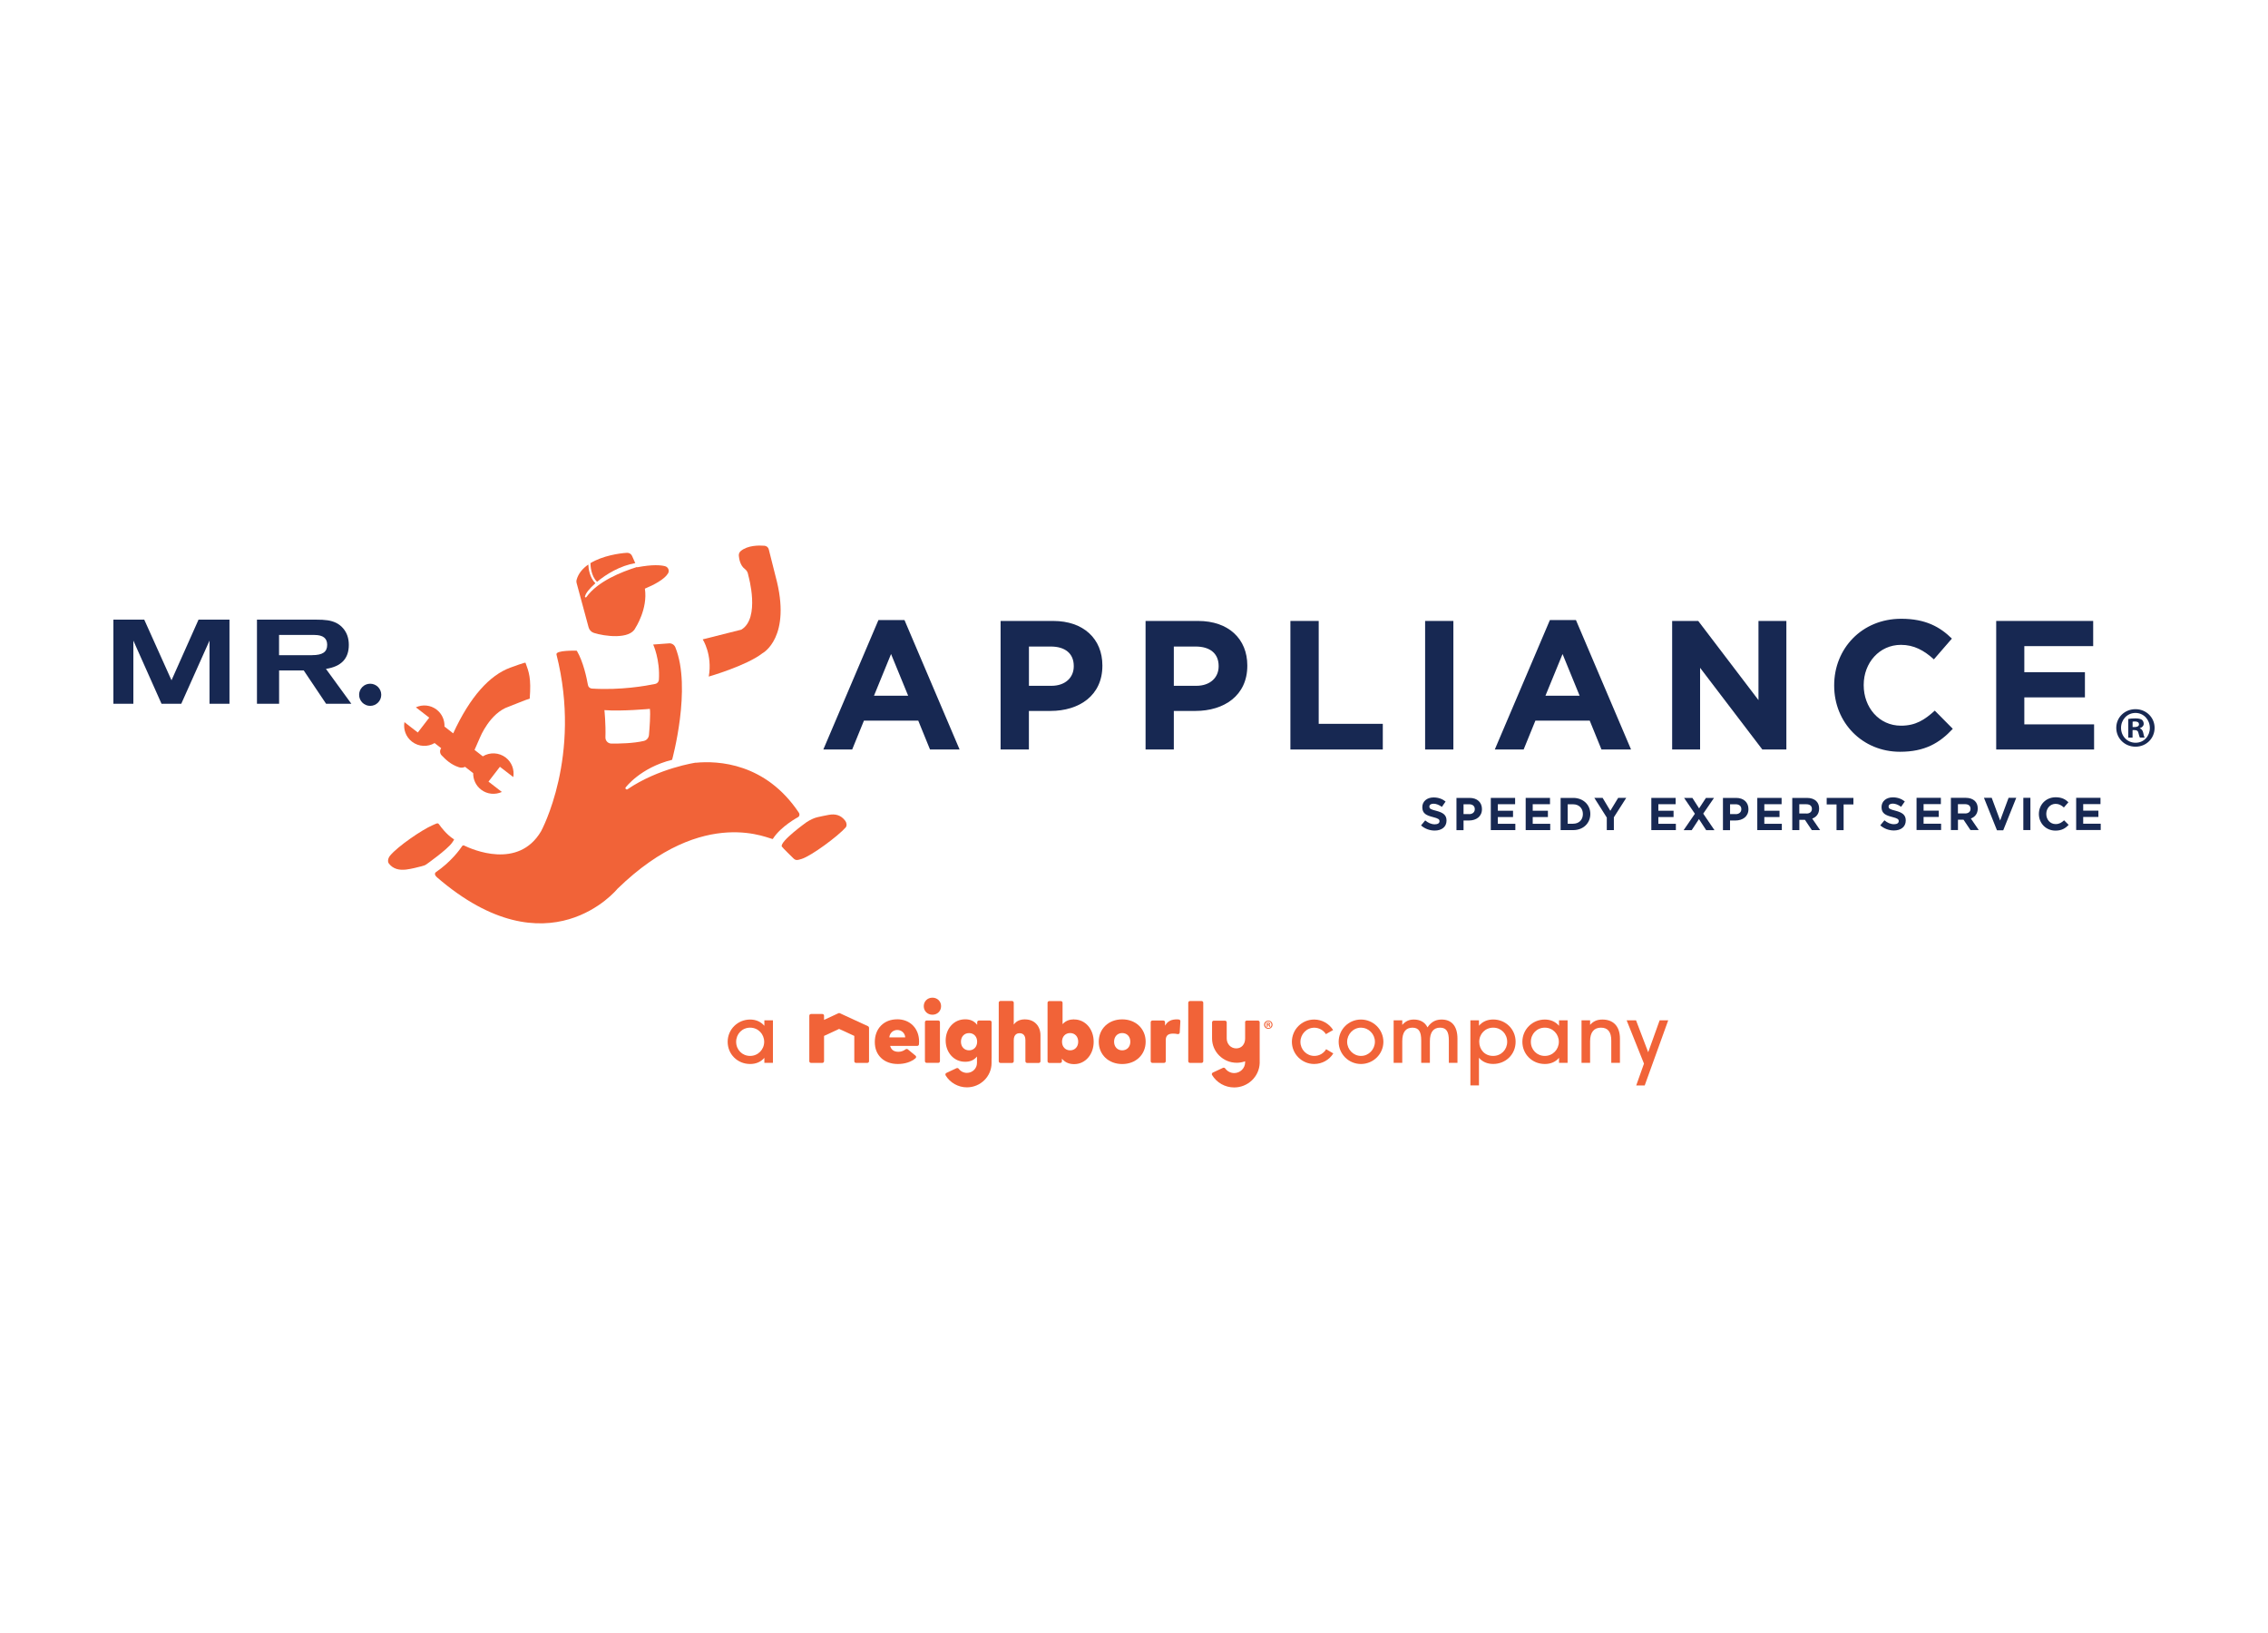 <?xml version="1.0" encoding="UTF-8"?><svg id="Layer_1" xmlns="http://www.w3.org/2000/svg" viewBox="0 0 500 360"><defs><style>.cls-1{fill:#f16338;}.cls-1,.cls-2{stroke-width:0px;}.cls-2{fill:#172852;}</style></defs><path class="cls-1" d="M165.37,226.55c-1.75,0-3.08,1.38-3.08,3.12s1.32,3.11,3.08,3.11,3.1-1.42,3.1-3.11-1.32-3.12-3.1-3.12M168.51,234.3v-1.1c-.79.93-1.87,1.36-3.14,1.36-2.78,0-4.95-2.15-4.95-4.89s2.21-4.91,4.95-4.91c1.26,0,2.33.45,3.14,1.38v-1.2h1.89v9.37h-1.89Z"/><path class="cls-1" d="M293.94,232.23c-.87,1.4-2.44,2.33-4.22,2.33-2.7,0-4.91-2.19-4.91-4.89s2.17-4.91,4.91-4.91c1.76,0,3.31.93,4.18,2.31l-1.59.91c-.53-.85-1.5-1.42-2.58-1.42-1.71,0-3.04,1.46-3.04,3.13s1.34,3.09,3.07,3.09c1.12,0,2.07-.59,2.6-1.48l1.58.93Z"/><path class="cls-1" d="M300.05,226.55c-1.75,0-3.06,1.48-3.06,3.13s1.34,3.1,3.06,3.1,3.06-1.46,3.06-3.13-1.36-3.09-3.06-3.09M300.03,234.56c-2.7,0-4.91-2.19-4.91-4.89s2.17-4.91,4.91-4.91,4.95,2.21,4.95,4.91-2.23,4.89-4.95,4.89"/><path class="cls-1" d="M319.41,234.3v-4.91c0-1.85-.47-2.84-1.93-2.84s-2.25.99-2.25,2.98v4.77h-1.91v-4.91c0-1.87-.47-2.84-1.94-2.84s-2.24,1.01-2.24,2.98v4.77h-1.9v-9.37h1.9v1.01c.71-.79,1.44-1.18,2.56-1.18,1.28,0,2.42.51,3,1.73.91-1.38,2.03-1.73,3.12-1.73,2.09,0,3.49,1.3,3.49,4.24v5.3h-1.89Z"/><path class="cls-1" d="M329.17,232.78c1.77,0,3.1-1.36,3.1-3.11s-1.32-3.12-3.08-3.12-3.08,1.38-3.08,3.12,1.24,3.11,3.05,3.11M324.16,239.29v-14.36h1.89v1.2c.79-.93,1.87-1.38,3.14-1.38,2.74,0,4.94,2.13,4.94,4.91s-2.17,4.89-4.94,4.89c-1.26,0-2.35-.43-3.14-1.36v6.09h-1.89Z"/><path class="cls-1" d="M340.57,226.55c-1.76,0-3.08,1.38-3.08,3.12s1.32,3.11,3.08,3.11,3.09-1.42,3.09-3.11-1.32-3.12-3.09-3.12M343.7,234.3v-1.1c-.79.93-1.87,1.36-3.13,1.36-2.78,0-4.95-2.15-4.95-4.89s2.21-4.91,4.95-4.91c1.26,0,2.33.45,3.13,1.38v-1.2h1.89v9.37h-1.89Z"/><path class="cls-1" d="M355.22,234.3v-4.91c0-1.87-.73-2.84-2.28-2.84s-2.39,1.04-2.39,2.98v4.77h-1.89v-9.37h1.89v1.01c.63-.71,1.4-1.18,2.72-1.18,2.23,0,3.86,1.3,3.86,4.24v5.3h-1.91Z"/><polygon class="cls-1" points="360.72 239.29 362.43 234.48 358.61 224.94 360.68 224.94 363.36 231.97 365.88 224.94 367.77 224.94 362.59 239.29 360.72 239.29"/><path class="cls-1" d="M191.38,226.24l-6.22-2.87s-.11-.04-.16-.04-.11.01-.16.04l-3.06,1.42-.11.05v-.93c0-.21-.17-.37-.38-.37h-2.49c-.21,0-.38.17-.38.37v10.04c0,.21.17.37.38.37h2.49c.21,0,.38-.17.38-.37v-5.58l.04-.02,3.25-1.51.03-.02.03.02,3.28,1.51.04.02v5.58c0,.21.17.37.38.37h2.49c.21,0,.38-.17.38-.37v-7.37c0-.14-.08-.27-.22-.33"/><path class="cls-1" d="M206.84,224.97h-2.55c-.21,0-.38.17-.38.37v8.6c0,.21.17.37.38.37h2.55c.21,0,.38-.17.38-.37v-8.6c0-.21-.17-.37-.38-.37"/><path class="cls-1" d="M205.56,219.94c-1.09,0-1.91.81-1.91,1.88s.82,1.88,1.91,1.88,1.91-.81,1.91-1.88-.82-1.88-1.91-1.88"/><path class="cls-1" d="M226.01,224.72c-1.07,0-1.84.32-2.38.98l-.14.17v-4.83c0-.2-.17-.37-.38-.37h-2.55c-.21,0-.38.17-.38.37v12.92c0,.2.17.37.38.37h2.55c.21,0,.38-.17.38-.37v-4.64c0-1.4.89-1.55,1.28-1.55,1.12,0,1.29.96,1.29,1.53v4.66c0,.2.17.37.38.37h2.56c.21,0,.38-.17.38-.37v-5.73c0-1.01-.32-1.88-.93-2.52-.61-.64-1.46-.98-2.44-.98"/><path class="cls-1" d="M237.7,229.65c0,1.12-.73,1.9-1.78,1.9s-1.79-.78-1.79-1.9.73-1.91,1.79-1.91,1.78.78,1.78,1.91M236.8,224.72c-1,0-1.8.3-2.42.93l-.13.13v-4.72c0-.21-.17-.37-.38-.37h-2.55c-.21,0-.38.17-.38.37v12.9c0,.2.17.37.38.37h2.41c.21,0,.38-.17.38-.37v-.58l.13.15c.65.71,1.49,1.06,2.57,1.06,2.45,0,4.3-2.12,4.3-4.93s-1.85-4.92-4.31-4.92"/><path class="cls-1" d="M249.19,229.65c0,1.12-.73,1.9-1.79,1.9s-1.79-.78-1.79-1.9.73-1.91,1.79-1.91,1.79.78,1.79,1.91M247.4,224.72c-3,0-5.17,2.07-5.17,4.93s2.17,4.92,5.17,4.92,5.17-2.07,5.17-4.92-2.17-4.93-5.17-4.93"/><path class="cls-1" d="M213.64,231.55c-1.05,0-1.79-.78-1.79-1.9s.73-1.9,1.79-1.9,1.78.78,1.78,1.9-.74,1.9-1.78,1.9M218.61,233.3v-7.95c0-.21-.17-.37-.38-.37h-2.42c-.21,0-.38.17-.38.37v.59l-.13-.16c-.61-.72-1.43-1.07-2.51-1.07-1.23,0-2.31.47-3.11,1.37-.77.86-1.2,2.04-1.2,3.31s.43,2.45,1.2,3.31c.8.9,1.88,1.37,3.11,1.37,1.04,0,1.85-.33,2.46-1.01l.13-.15v.79s0,.03,0,.03v.61c0,1.21-1,2.18-2.22,2.18-.72,0-1.39-.34-1.81-.92-.07-.1-.19-.15-.31-.15-.05,0-.11.01-.16.03l-2.25,1.06c-.1.04-.17.13-.19.23-.03.1-.02.21.03.3.98,1.63,2.78,2.64,4.69,2.64,3,0,5.44-2.41,5.44-5.36v-1.04Z"/><path class="cls-1" d="M259.91,224.75c-.15-.02-.3-.03-.44-.03-1.18,0-1.97.38-2.49,1.18l-.14.21v-.76c0-.21-.17-.37-.38-.37h-2.4c-.21,0-.38.17-.38.37v8.6c0,.21.17.37.38.37h2.56c.21,0,.38-.17.38-.37v-4.64c0-1,.5-1.45,1.62-1.45.31,0,.65.03,1.02.11.02,0,.05,0,.07,0,.08,0,.17-.03.23-.08.09-.07.14-.17.14-.27l.14-2.48c.01-.2-.13-.37-.33-.39"/><path class="cls-1" d="M264.89,220.68h-2.55c-.21,0-.38.17-.38.37v12.9c0,.21.17.37.38.37h2.55c.21,0,.38-.17.38-.37v-12.9c0-.21-.17-.37-.38-.37"/><path class="cls-1" d="M274.48,225.36c0-.2.17-.37.38-.37h2.47c.21,0,.38.17.38.37v8.85h0s0,.15,0,.15c-.05,1.44-.66,2.79-1.71,3.8-1.06,1.01-2.45,1.57-3.92,1.57-1.99,0-3.86-1.05-4.87-2.75-.05-.09-.07-.2-.03-.3.03-.1.1-.18.2-.23l2.25-1.05c.05-.02.11-.03.16-.03.12,0,.24.06.31.16.46.64,1.2,1.03,1.99,1.03,1.33,0,2.41-1.07,2.41-2.38v-.22l-.1.04c-.57.19-1.16.29-1.75.29-3,0-5.44-2.41-5.44-5.36v-3.55c0-.2.17-.37.38-.37h2.47c.21,0,.38.17.38.37v3.55c0,1.2.88,2.19,2.1,2.19s1.96-.96,1.96-2.17v-3.57Z"/><path class="cls-1" d="M199.57,228.69h-3.5v-.08c.1-.89.85-1.55,1.75-1.55s1.65.66,1.74,1.55v.08ZM197.79,224.71c-1.44,0-2.67.48-3.57,1.39-.89.91-1.36,2.16-1.36,3.62s.48,2.64,1.39,3.51c.91.87,2.19,1.33,3.67,1.33,1.58,0,2.94-.44,3.92-1.27.08-.07.13-.18.13-.29,0-.11-.05-.21-.14-.28l-1.69-1.39c-.07-.06-.16-.08-.25-.08-.08,0-.16.02-.23.07-.48.36-1.05.55-1.59.55-.95,0-1.56-.41-1.8-1.2l-.03-.1h5.98c.2,0,.36-.15.37-.34.01-.13.03-.38.03-.6,0-1.43-.47-2.66-1.35-3.56-.88-.89-2.09-1.37-3.5-1.37"/><path class="cls-1" d="M279.62,225c.52,0,.92.4.92.9s-.4.91-.93.91-.93-.4-.93-.91.41-.9.93-.9h0ZM279.61,225.18c-.4,0-.69.33-.69.72s.3.72.71.72c.4,0,.69-.32.69-.72s-.29-.72-.69-.72h0ZM279.47,226.37h-.21v-.9c.08-.02.2-.03.35-.03.17,0,.25.03.31.07.05.04.09.11.09.19,0,.1-.08.18-.19.21h0c.09.04.14.11.17.23.03.14.04.19.07.22h-.23s-.04-.11-.07-.21c-.02-.1-.07-.14-.19-.14h-.1v.36ZM279.48,225.86h.1c.12,0,.21-.04.21-.13,0-.08-.06-.14-.19-.14-.06,0-.09,0-.12.01v.26Z"/><path class="cls-1" d="M154.92,140.95s2.19,3.38,1.33,8.2c0,0,8.28-2.37,11.84-5.14,0,0,6.57-3.45,2.89-16.96l-1.5-5.95c-.11-.44-.49-.75-.94-.79-1.24-.1-3.73-.11-5.25,1.18-.29.25-.44.63-.41,1.01.07.79.33,2.18,1.3,2.91.36.27.63.65.72,1.1l.1.45s2.66,9.31-1.57,11.85l-8.51,2.14Z"/><path class="cls-1" d="M153.37,168.13s-8.19,1.21-15.02,5.86c-.25.17-.57-.1-.44-.37,0,0,3.23-4.37,10.26-6.12,0,0,4.37-15.83.71-24.81-.23-.55-.78-.9-1.37-.86l-3.51.26s1.54,3.29,1.26,7.77c-.03.44-.35.82-.79.91-1.96.41-7.61,1.43-13.98,1.03-.43-.03-.79-.34-.87-.77-.27-1.52-1.01-5.12-2.46-7.58,0,0-4.73-.16-4.48.84,5.68,22.42-3.4,38.97-3.4,38.97-5.02,8.5-15.21,4-16.97,3.14-.15-.07-.33-.02-.42.12-.54.81-2.46,3.46-5.74,5.71-.46.31-.25.8.19,1.18,24.61,21.24,39.77,2.54,39.77,2.54,19.38-18.87,34.01-10.61,34.27-11.01,1.74-2.78,5.63-4.84,5.63-4.84.27-.23.32-.62.12-.92-7.35-11.03-17.89-11.5-22.74-11.03M133.47,162.57c.1-2.98-.22-6.02-.22-6.02,3.8.3,10.02-.28,10.02-.28.16,1.2-.06,4.18-.2,5.76-.06.64-.51,1.17-1.13,1.31-2.29.54-5.4.6-7.16.58-.74,0-1.33-.62-1.31-1.36"/><path class="cls-1" d="M172.36,186.62c.07.19,2.52,2.57,2.52,2.57.5.51.85.49,1.86.16,2.24-.73,8.02-5.04,9.69-6.93.33-.39.22-1.07-.08-1.46l-.08-.1c-.9-1.17-2.13-1.5-3.58-1.22-.98.19-1.67.32-2.51.52-.71.16-1.6.59-2.34,1.07,0,0-5.92,4.22-5.49,5.39"/><path class="cls-1" d="M100.02,184.99c-1.59-1-2.93-2.83-3.07-3.05-.01-.02-.2-.26-.21-.27-.28-.31-.48-.14-1.5.31-2.24.98-7.54,4.59-9.23,6.63-.51.62-.59,1.36-.27,1.77.93,1.2,2.26,1.49,3.76,1.32,1.22-.14,2.59-.52,3.44-.73.36-.09.82-.22,1.11-.46,0,0,4.53-3.2,5.61-4.72.48-.67.49-.72.38-.79"/><path class="cls-1" d="M112.12,155.8c.65-.22,3.92-1.61,4.66-1.78.35-4.57-.17-5.84-.93-7.92-.12-.11-2.73.86-3.37,1.09-4.5,1.66-8.83,6.34-12.57,14.48l-1.92-1.5c.06-1.4-.54-2.81-1.73-3.73-1.36-1.05-3.12-1.17-4.58-.51l2.95,2.28-2.52,3.27-2.95-2.28c-.27,1.58.3,3.25,1.66,4.3,1.49,1.15,3.47,1.21,4.99.31l1.45,1.13c-.35.48-.32,1.14.1,1.58.9.93,2.03,2.05,3.84,2.63.46.15.93.1,1.33-.1l1.79,1.4c-.03,1.37.57,2.73,1.74,3.63,1.36,1.05,3.12,1.17,4.58.51l-2.95-2.28,2.52-3.27,2.95,2.27c.27-1.58-.3-3.25-1.66-4.3-1.51-1.16-3.53-1.21-5.06-.27l-1.82-1.42,1.2-2.74s2.15-5.38,6.32-6.79Z"/><path class="cls-1" d="M146.63,124.82c-.96-.25-2.79-.41-6.17.24l-.03-.06c-3.46,1.09-8.62,3.13-11.16,6.63-.1.14-.32.07-.33-.1,0,0,.04-.06.05-.1.1-.59.94-1.68,2.27-2.85-1.27-1.24-1.52-3.22-1.56-4.13-1.23.85-2.2,1.96-2.59,3.4-.06.21-.05.43,0,.64l2.65,9.8c.16.59.6,1.06,1.18,1.24,2.25.73,7.92,1.51,9.13-1.08,0,0,2.79-4.21,2.1-8.68,2.01-.84,4.31-2.04,5.11-3.37.36-.61.03-1.4-.66-1.58Z"/><path class="cls-1" d="M131.61,128.25s0,.01.01.02c2.08-1.74,5.16-3.57,8.43-4.13l-.71-1.59c-.19-.44-.64-.7-1.11-.68-1.66.09-5.35.63-8.06,2.27,0,.62.14,2.84,1.44,4.1Z"/><path class="cls-2" d="M313.28,181.97l.92-1.11c.64.53,1.31.86,2.12.86.64,0,1.03-.25,1.03-.67v-.02c0-.4-.24-.6-1.43-.9-1.43-.37-2.36-.76-2.36-2.17v-.02c0-1.29,1.04-2.14,2.49-2.14,1.04,0,1.92.32,2.64.9l-.81,1.18c-.63-.44-1.25-.7-1.85-.7s-.91.27-.91.62v.02c0,.47.3.62,1.53.93,1.44.38,2.25.89,2.25,2.13v.02c0,1.41-1.08,2.2-2.61,2.2-1.08,0-2.16-.38-3.02-1.14Z"/><path class="cls-2" d="M321.09,175.9h2.9c1.7,0,2.72,1.01,2.72,2.46v.02c0,1.64-1.28,2.5-2.87,2.5h-1.19v2.13h-1.56v-7.11ZM323.89,179.48c.78,0,1.24-.47,1.24-1.08v-.02c0-.7-.49-1.08-1.27-1.08h-1.21v2.17h1.24Z"/><path class="cls-2" d="M328.66,175.9h5.36v1.39h-3.81v1.44h3.35v1.39h-3.35v1.49h3.86v1.39h-5.41v-7.11Z"/><path class="cls-2" d="M336.35,175.9h5.36v1.39h-3.81v1.44h3.35v1.39h-3.35v1.49h3.86v1.39h-5.41v-7.11Z"/><path class="cls-2" d="M344.05,175.9h2.77c2.23,0,3.78,1.53,3.78,3.53v.02c0,2-1.54,3.55-3.78,3.55h-2.77v-7.11ZM346.82,181.59c1.28,0,2.14-.86,2.14-2.12v-.02c0-1.26-.86-2.14-2.14-2.14h-1.21v4.29h1.21Z"/><path class="cls-2" d="M354.21,180.2l-2.73-4.31h1.83l1.7,2.85,1.73-2.85h1.78l-2.73,4.28v2.83h-1.56v-2.8Z"/><path class="cls-2" d="M364.05,175.9h5.36v1.39h-3.81v1.44h3.35v1.39h-3.35v1.49h3.86v1.39h-5.41v-7.11Z"/><path class="cls-2" d="M373.65,179.39l-2.38-3.49h1.83l1.48,2.31,1.51-2.31h1.78l-2.38,3.47,2.48,3.64h-1.83l-1.59-2.44-1.6,2.44h-1.78l2.48-3.61Z"/><path class="cls-2" d="M379.84,175.9h2.9c1.7,0,2.72,1.01,2.72,2.46v.02c0,1.64-1.28,2.5-2.87,2.5h-1.19v2.13h-1.56v-7.11ZM382.65,179.48c.78,0,1.24-.47,1.24-1.08v-.02c0-.7-.49-1.08-1.27-1.08h-1.21v2.17h1.24Z"/><path class="cls-2" d="M387.41,175.9h5.36v1.39h-3.81v1.44h3.35v1.39h-3.35v1.49h3.86v1.39h-5.41v-7.11Z"/><path class="cls-2" d="M395.11,175.9h3.25c.9,0,1.6.25,2.07.72.4.4.61.95.61,1.62v.02c0,1.15-.62,1.87-1.52,2.2l1.74,2.54h-1.83l-1.52-2.27h-1.23v2.27h-1.56v-7.11ZM398.25,179.35c.76,0,1.2-.41,1.2-1.01v-.02c0-.67-.47-1.02-1.23-1.02h-1.55v2.04h1.58Z"/><path class="cls-2" d="M404.87,177.34h-2.16v-1.44h5.89v1.44h-2.16v5.67h-1.56v-5.67Z"/><path class="cls-2" d="M414.52,181.95l.92-1.11c.64.53,1.31.86,2.12.86.64,0,1.03-.25,1.03-.67v-.02c0-.4-.24-.6-1.43-.9-1.43-.37-2.36-.76-2.36-2.17v-.02c0-1.29,1.04-2.14,2.49-2.14,1.04,0,1.92.32,2.64.9l-.81,1.18c-.63-.44-1.25-.7-1.85-.7s-.91.27-.91.62v.02c0,.47.3.62,1.53.93,1.44.38,2.25.89,2.25,2.13v.02c0,1.41-1.08,2.2-2.61,2.2-1.08,0-2.16-.38-3.02-1.14Z"/><path class="cls-2" d="M422.52,175.88h5.36v1.39h-3.81v1.44h3.35v1.39h-3.35v1.49h3.86v1.39h-5.41v-7.11Z"/><path class="cls-2" d="M430.08,175.88h3.25c.9,0,1.6.25,2.07.72.4.4.61.95.61,1.62v.02c0,1.15-.62,1.87-1.52,2.2l1.74,2.54h-1.83l-1.52-2.27h-1.23v2.27h-1.56v-7.11ZM433.22,179.33c.76,0,1.2-.41,1.2-1.01v-.02c0-.67-.47-1.02-1.23-1.02h-1.55v2.04h1.58Z"/><path class="cls-2" d="M437.36,175.88h1.73l1.86,5.01,1.86-5.01h1.69l-2.87,7.16h-1.38l-2.87-7.16Z"/><path class="cls-2" d="M446.06,175.88h1.56v7.11h-1.56v-7.11Z"/><path class="cls-2" d="M449.49,179.46v-.02c0-2.02,1.52-3.68,3.71-3.68,1.34,0,2.14.45,2.8,1.1l-1,1.15c-.55-.5-1.11-.8-1.82-.8-1.2,0-2.06,1-2.06,2.21v.02c0,1.22.84,2.23,2.06,2.23.81,0,1.31-.32,1.87-.83l1,1c-.73.78-1.54,1.27-2.91,1.27-2.09,0-3.65-1.61-3.65-3.66Z"/><path class="cls-2" d="M457.71,175.88h5.36v1.39h-3.81v1.44h3.35v1.39h-3.35v1.49h3.86v1.39h-5.41v-7.11Z"/><polygon class="cls-2" points="50.59 155.15 46.19 155.15 46.19 141.22 39.96 155.15 35.61 155.15 29.4 141.22 29.4 155.15 25 155.15 25 136.6 31.8 136.6 37.81 149.97 43.77 136.6 50.59 136.6 50.59 155.15"/><path class="cls-2" d="M61.52,155.15h-4.87v-18.55h12.95c2.23,0,3.34.17,4.46.69.59.28,1.14.7,1.59,1.23.83.97,1.25,2.17,1.25,3.65,0,3.01-1.64,4.76-5.04,5.29l5.6,7.69h-5.57l-4.93-7.35h-5.43v7.35ZM68.79,144.43c2.34,0,3.34-.7,3.34-2.28,0-1.45-.92-2.17-2.81-2.17h-7.8v4.46h7.27Z"/><circle class="cls-2" cx="81.61" cy="153.17" r="2.44"/><path class="cls-2" d="M193.65,136.69h5.75l12.15,28.54h-6.52l-2.59-6.36h-11.98l-2.59,6.36h-6.36l12.15-28.54ZM200.21,153.37l-3.77-9.19-3.76,9.19h7.53Z"/><path class="cls-2" d="M220.6,136.89h11.58c6.76,0,10.85,4.01,10.85,9.8v.08c0,6.56-5.1,9.96-11.46,9.96h-4.74v8.5h-6.24v-28.34ZM231.78,151.19c3.12,0,4.94-1.86,4.94-4.29v-.08c0-2.79-1.94-4.29-5.06-4.29h-4.82v8.66h4.94Z"/><path class="cls-2" d="M252.55,136.89h11.58c6.76,0,10.85,4.01,10.85,9.8v.08c0,6.56-5.1,9.96-11.46,9.96h-4.74v8.5h-6.23v-28.34ZM263.72,151.19c3.12,0,4.94-1.86,4.94-4.29v-.08c0-2.79-1.94-4.29-5.06-4.29h-4.82v8.66h4.94Z"/><polygon class="cls-2" points="284.48 136.89 290.72 136.89 290.72 159.57 304.85 159.57 304.85 165.23 284.48 165.23 284.48 136.89"/><rect class="cls-2" x="314.18" y="136.89" width="6.23" height="28.34"/><path class="cls-2" d="M341.68,136.69h5.75l12.15,28.54h-6.52l-2.59-6.36h-11.98l-2.59,6.36h-6.36l12.15-28.54ZM348.24,153.37l-3.76-9.19-3.77,9.19h7.53Z"/><polygon class="cls-2" points="368.64 136.89 374.39 136.89 387.67 154.34 387.67 136.89 393.82 136.89 393.82 165.23 388.52 165.23 374.8 147.22 374.8 165.23 368.64 165.23 368.64 136.89"/><path class="cls-2" d="M404.36,151.15v-.08c0-8.06,6.07-14.66,14.78-14.66,5.34,0,8.54,1.78,11.17,4.37l-3.97,4.58c-2.18-1.99-4.41-3.2-7.25-3.2-4.78,0-8.22,3.97-8.22,8.83v.08c0,4.86,3.36,8.91,8.22,8.91,3.24,0,5.22-1.3,7.45-3.32l3.97,4.01c-2.91,3.12-6.15,5.06-11.62,5.06-8.34,0-14.53-6.44-14.53-14.57"/><polygon class="cls-2" points="440.08 136.89 461.46 136.89 461.46 142.44 446.28 142.44 446.28 148.19 459.64 148.19 459.64 153.74 446.28 153.74 446.28 159.69 461.66 159.69 461.66 165.23 440.08 165.23 440.08 136.89"/><path class="cls-2" d="M475,160.45c0,2.33-1.83,4.16-4.21,4.16s-4.24-1.83-4.24-4.16,1.88-4.11,4.24-4.11,4.21,1.83,4.21,4.11ZM467.6,160.45c0,1.83,1.36,3.29,3.21,3.29s3.14-1.46,3.14-3.26-1.33-3.31-3.16-3.31-3.19,1.48-3.19,3.29ZM470.14,162.61h-.95v-4.11c.38-.08.9-.13,1.58-.13.78,0,1.13.13,1.43.3.22.18.4.5.4.9,0,.45-.35.8-.85.95v.05c.4.15.63.45.75,1,.13.63.2.88.3,1.03h-1.03c-.12-.15-.2-.53-.33-1-.07-.45-.32-.65-.85-.65h-.45v1.66ZM470.16,160.28h.45c.53,0,.95-.18.95-.6,0-.38-.28-.63-.88-.63-.25,0-.43.03-.53.05v1.18Z"/></svg>